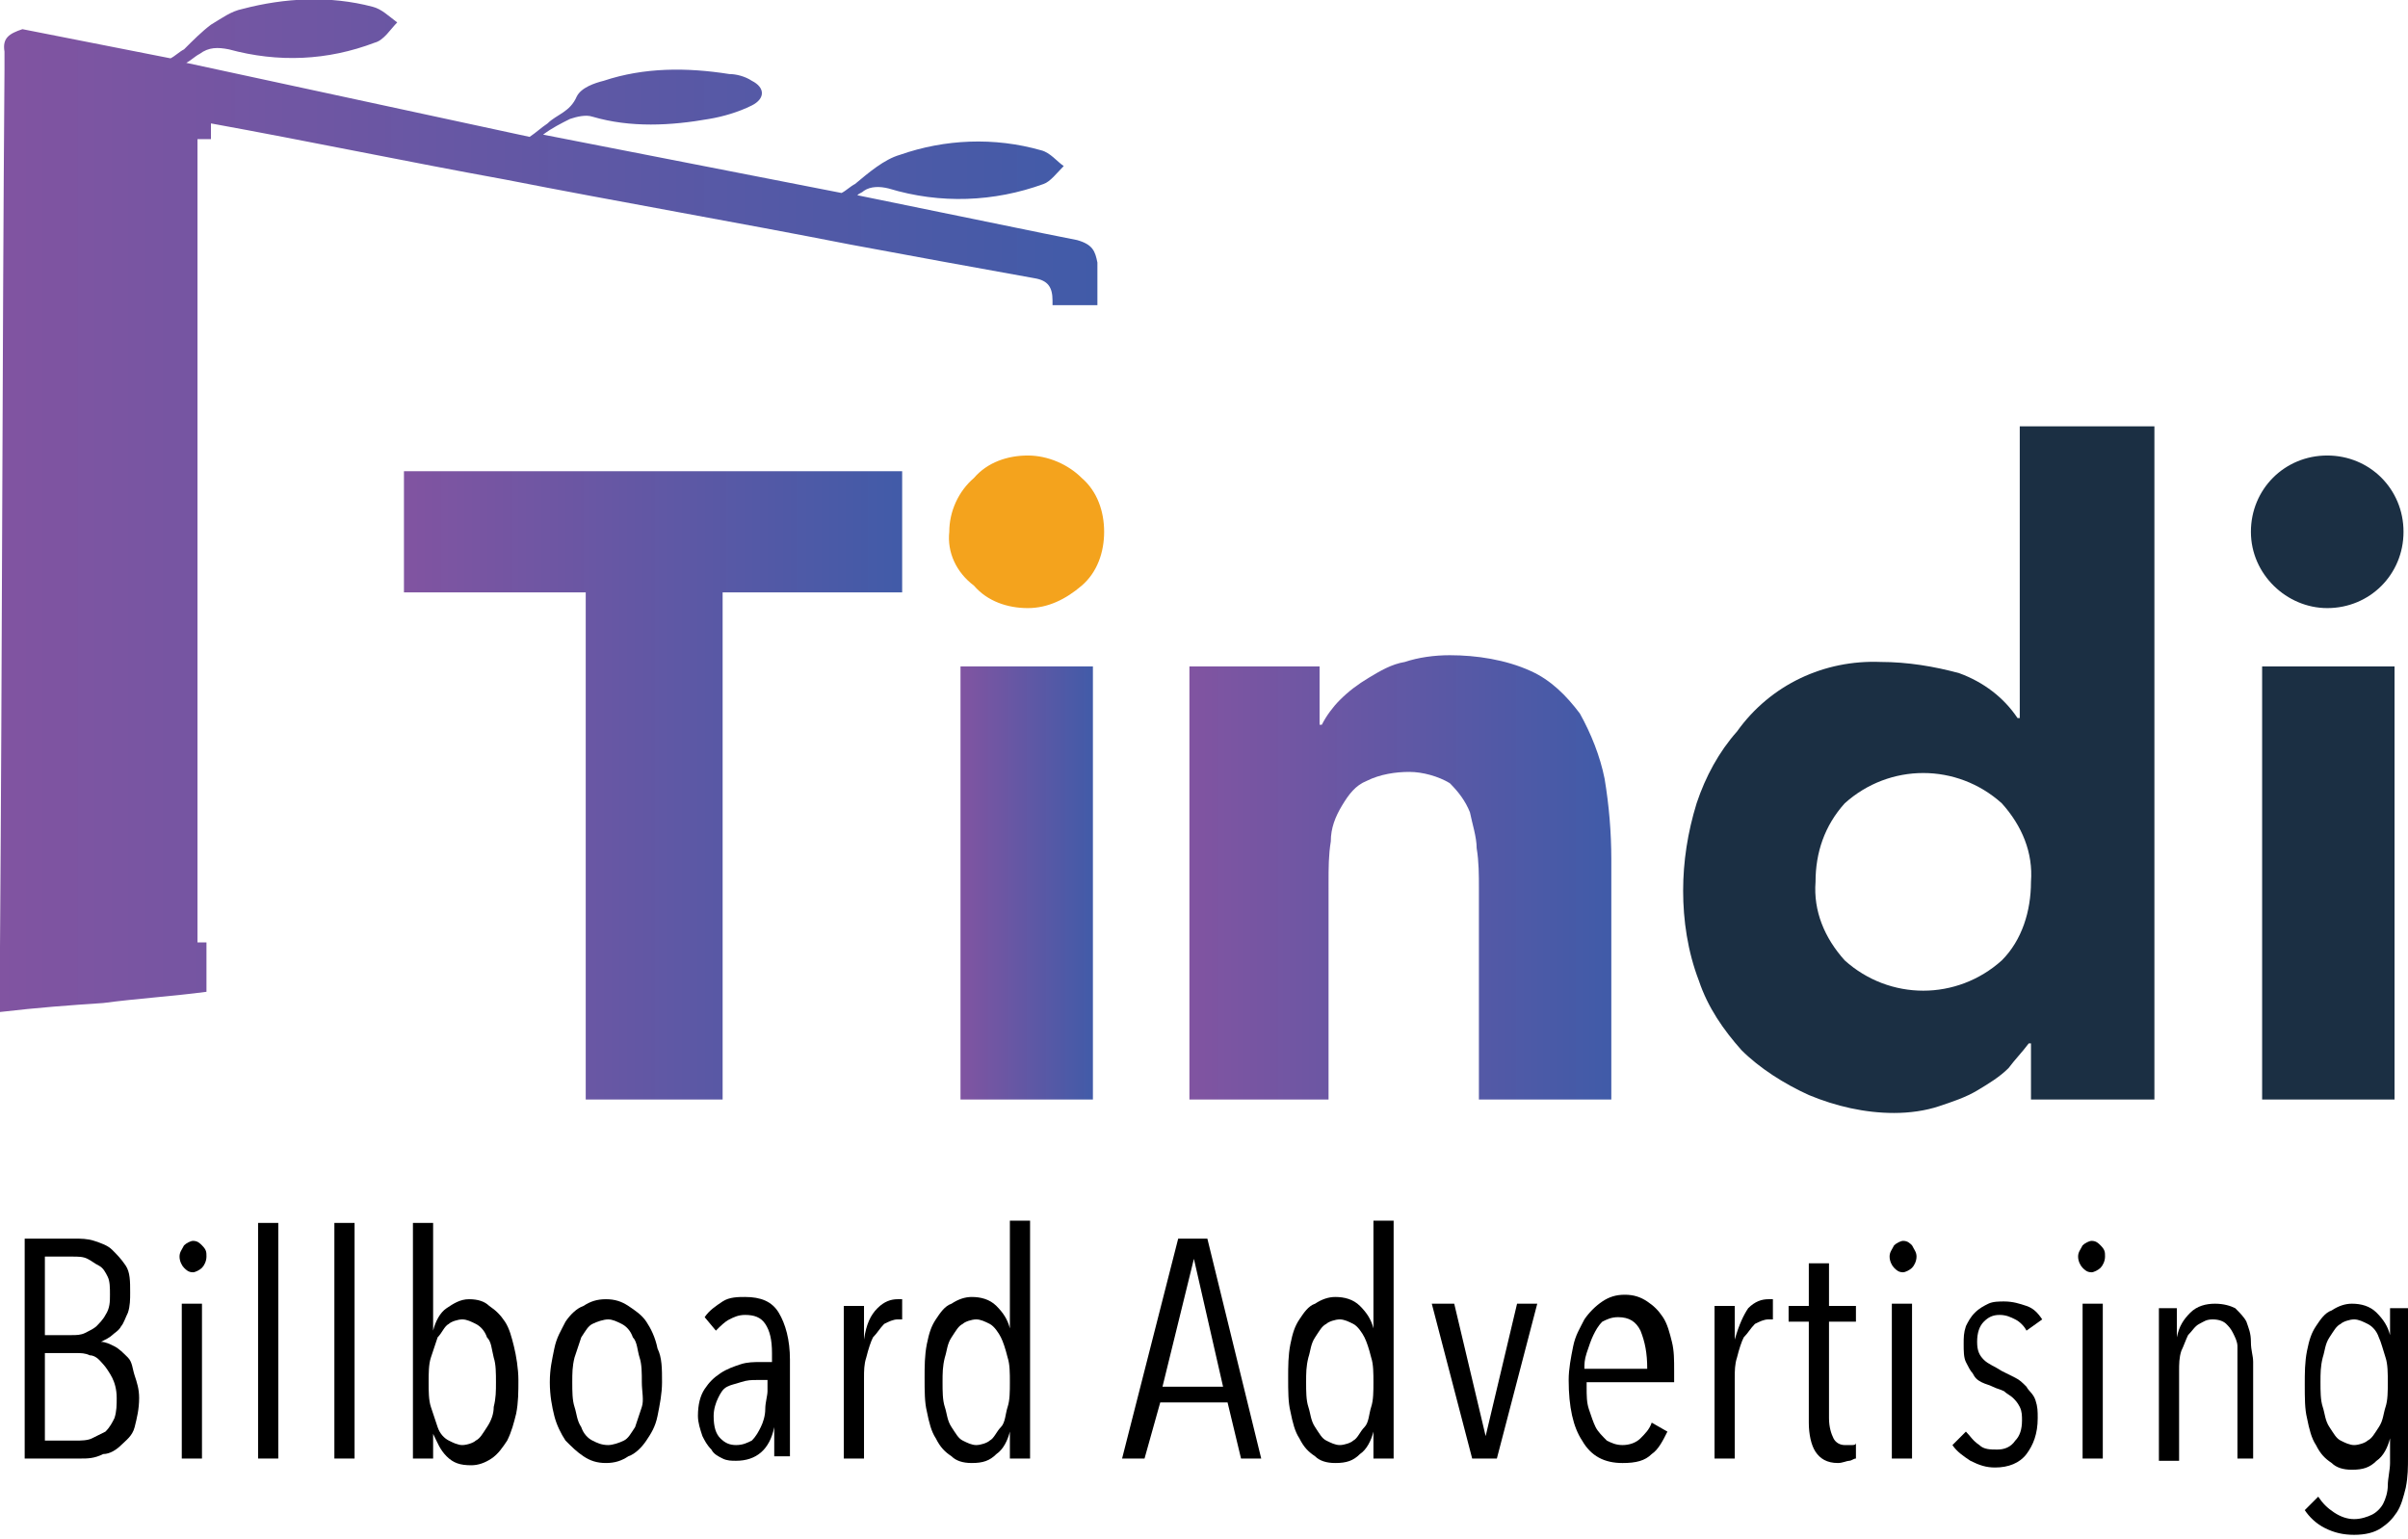 <?xml version="1.0" encoding="utf-8"?>
<!-- Generator: Adobe Illustrator 25.0.0, SVG Export Plug-In . SVG Version: 6.00 Build 0)  -->
<svg version="1.1" id="Layer_1" xmlns="http://www.w3.org/2000/svg" xmlns:xlink="http://www.w3.org/1999/xlink" x="0px" y="0px"
	 viewBox="0 0 107.3 68.6" style="enable-background:new 0 0 107.3 68.6;" xml:space="preserve">
<style type="text/css">
	.st0{fill:url(#_Compound_Path__1_);}
	.st1{fill:url(#_Compound_Path_2_1_);}
	.st2{fill:url(#_Compound_Path_3_1_);}
	.st3{fill-rule:evenodd;clip-rule:evenodd;fill:#1B2F43;}
	.st4{fill:#1B2F43;}
	.st5{fill:#F4A31D;}
	.st6{fill:url(#SVGID_1_);}
</style>
<g id="Layer_1-2">
	<g id="_Group_">
		<linearGradient id="_Compound_Path__1_" gradientUnits="userSpaceOnUse" x1="18.068" y1="34.966" x2="40.27" y2="34.966">
			<stop  offset="0" style="stop-color:#8154A1"/>
			<stop  offset="1" style="stop-color:#415BA8"/>
		</linearGradient>
		<path id="_Compound_Path_" class="st0" d="M26.1,26.4h-8.1V21h22.2v5.4h-8V49h-6.1L26.1,26.4z"/>
		<linearGradient id="_Compound_Path_2_1_" gradientUnits="userSpaceOnUse" x1="42.781" y1="39.36" x2="48.728" y2="39.36">
			<stop  offset="0" style="stop-color:#8154A1"/>
			<stop  offset="1" style="stop-color:#415BA8"/>
		</linearGradient>
		<path id="_Compound_Path_2" class="st1" d="M42.8,29.7h5.9V49h-5.9V29.7z"/>
		<linearGradient id="_Compound_Path_3_1_" gradientUnits="userSpaceOnUse" x1="52.957" y1="39.125" x2="71.531" y2="39.125">
			<stop  offset="0" style="stop-color:#8154A1"/>
			<stop  offset="1" style="stop-color:#415BA8"/>
		</linearGradient>
		<path id="_Compound_Path_3" class="st2" d="M53,29.7h5.8v2.6h0.1c0.2-0.4,0.5-0.8,0.8-1.1c0.4-0.4,0.8-0.7,1.3-1
			c0.5-0.3,1-0.6,1.6-0.7c0.6-0.2,1.3-0.3,2-0.3c1.2,0,2.5,0.2,3.6,0.7c0.9,0.4,1.6,1.1,2.2,1.9c0.5,0.9,0.9,1.9,1.1,2.9
			c0.2,1.2,0.3,2.4,0.3,3.6V49h-5.9v-9.4c0-0.6,0-1.2-0.1-1.8c0-0.5-0.2-1.1-0.3-1.6c-0.2-0.5-0.5-0.9-0.9-1.3
			c-0.5-0.3-1.2-0.5-1.8-0.5c-0.6,0-1.3,0.1-1.9,0.4c-0.5,0.2-0.8,0.6-1.1,1.1c-0.3,0.5-0.5,1-0.5,1.6c-0.1,0.6-0.1,1.2-0.1,1.8V49
			H53L53,29.7z"/>
		<path id="_Compound_Path_4" class="st3" d="M96,49h-5.5v-2.5h-0.1c-0.3,0.4-0.6,0.7-0.9,1.1c-0.4,0.4-0.9,0.7-1.4,1
			c-0.5,0.3-1.1,0.5-1.7,0.7c-0.6,0.2-1.3,0.3-2,0.3c-1.3,0-2.6-0.3-3.8-0.8c-1.1-0.5-2.2-1.2-3-2c-0.8-0.9-1.5-1.9-1.9-3.1
			c-0.5-1.3-0.7-2.7-0.7-4c0-1.3,0.2-2.6,0.6-3.9c0.4-1.2,1-2.3,1.8-3.2c1.5-2.1,3.9-3.2,6.4-3.1c1.2,0,2.4,0.2,3.5,0.5
			c1.1,0.4,2,1.1,2.6,2H90V19H96L96,49z M90.5,39.3c0.1-1.3-0.4-2.5-1.3-3.5c-2-1.8-5-1.8-7,0c-0.9,1-1.3,2.2-1.3,3.5
			c-0.1,1.3,0.4,2.5,1.3,3.5c2,1.8,5,1.8,7,0C90.1,41.9,90.5,40.6,90.5,39.3z"/>
		<path id="_Compound_Path_5" class="st4" d="M100.3,23.7c0-1.9,1.5-3.4,3.4-3.4c1.9,0,3.4,1.5,3.4,3.4c0,0,0,0,0,0
			c0,1.9-1.5,3.4-3.4,3.4C101.9,27.1,100.3,25.6,100.3,23.7C100.3,23.7,100.3,23.7,100.3,23.7z M100.8,29.7h5.9V49h-5.9V29.7z"/>
		<path id="_Path_" class="st5" d="M42.3,23.7c0-0.9,0.4-1.8,1.1-2.4c0.6-0.7,1.5-1,2.4-1c0.9,0,1.8,0.4,2.4,1c0.7,0.6,1,1.5,1,2.4
			c0,0.9-0.3,1.8-1,2.4c-0.7,0.6-1.5,1-2.4,1c-0.9,0-1.8-0.3-2.4-1C42.6,25.5,42.2,24.6,42.3,23.7z"/>
	</g>
</g>
<g>
	<path d="M6.2,62.3c0,0.5-0.1,0.9-0.2,1.3s-0.4,0.6-0.6,0.8c-0.2,0.2-0.5,0.4-0.8,0.4C4.2,65,3.9,65,3.6,65H1.1v-9.8h2.2
		c0.3,0,0.6,0,0.9,0.1s0.6,0.2,0.8,0.4s0.4,0.4,0.6,0.7c0.2,0.3,0.2,0.7,0.2,1.2c0,0.3,0,0.6-0.1,0.9c-0.1,0.2-0.2,0.5-0.3,0.6
		c-0.1,0.2-0.3,0.3-0.4,0.4s-0.3,0.2-0.5,0.3v0c0.2,0,0.4,0.1,0.6,0.2c0.2,0.1,0.4,0.3,0.6,0.5S5.9,61,6,61.3S6.2,61.9,6.2,62.3z
		 M4.9,57.7c0-0.3,0-0.6-0.1-0.8c-0.1-0.2-0.2-0.4-0.4-0.5c-0.2-0.1-0.3-0.2-0.5-0.3C3.7,56,3.5,56,3.2,56H2v3.5h1.2
		c0.2,0,0.4,0,0.6-0.1c0.2-0.1,0.4-0.2,0.5-0.3s0.3-0.3,0.4-0.5C4.9,58.3,4.9,58,4.9,57.7z M5.2,62.3c0-0.4-0.1-0.7-0.2-0.9
		s-0.3-0.5-0.4-0.6S4.3,60.4,4,60.4c-0.2-0.1-0.4-0.1-0.6-0.1H2v3.9h1.4c0.2,0,0.5,0,0.7-0.1c0.2-0.1,0.4-0.2,0.6-0.3
		c0.2-0.2,0.3-0.4,0.4-0.6C5.2,62.9,5.2,62.6,5.2,62.3z"/>
	<path d="M9.2,56c0,0.2-0.1,0.4-0.2,0.5s-0.3,0.2-0.4,0.2c-0.2,0-0.3-0.1-0.4-0.2C8.1,56.4,8,56.2,8,56c0-0.2,0.1-0.3,0.2-0.5
		c0.1-0.1,0.3-0.2,0.4-0.2c0.2,0,0.3,0.1,0.4,0.2C9.2,55.7,9.2,55.8,9.2,56z M8.1,65v-6.9h0.9V65H8.1z"/>
	<path d="M11.5,65V54.5h0.9V65H11.5z"/>
	<path d="M14.9,65V54.5h0.9V65H14.9z"/>
	<path d="M23.1,61.5c0,0.5,0,1-0.1,1.5c-0.1,0.4-0.2,0.8-0.4,1.2c-0.2,0.3-0.4,0.6-0.7,0.8s-0.6,0.3-0.9,0.3c-0.5,0-0.8-0.1-1.1-0.4
		c-0.3-0.3-0.4-0.6-0.6-1h0V65h-0.9V54.5h0.9v4.8h0c0.1-0.4,0.3-0.8,0.6-1s0.6-0.4,1-0.4c0.4,0,0.7,0.1,0.9,0.3
		c0.3,0.2,0.5,0.4,0.7,0.7c0.2,0.3,0.3,0.7,0.4,1.1S23.1,61,23.1,61.5z M22.1,61.6c0-0.4,0-0.8-0.1-1.1c-0.1-0.4-0.1-0.7-0.3-0.9
		c-0.1-0.3-0.3-0.5-0.5-0.6c-0.2-0.1-0.4-0.2-0.6-0.2c-0.2,0-0.5,0.1-0.6,0.2c-0.2,0.1-0.3,0.4-0.5,0.6c-0.1,0.3-0.2,0.6-0.3,0.9
		s-0.1,0.7-0.1,1.1c0,0.4,0,0.8,0.1,1.1s0.2,0.6,0.3,0.9c0.1,0.3,0.3,0.5,0.5,0.6c0.2,0.1,0.4,0.2,0.6,0.2c0.2,0,0.5-0.1,0.6-0.2
		c0.2-0.1,0.3-0.3,0.5-0.6S22,63,22,62.7C22.1,62.3,22.1,62,22.1,61.6z"/>
	<path d="M29.5,61.6c0,0.5-0.1,1-0.2,1.5s-0.3,0.8-0.5,1.1c-0.2,0.3-0.5,0.6-0.8,0.7c-0.3,0.2-0.6,0.3-1,0.3c-0.4,0-0.7-0.1-1-0.3
		c-0.3-0.2-0.5-0.4-0.8-0.7c-0.2-0.3-0.4-0.7-0.5-1.1s-0.2-0.9-0.2-1.5s0.1-1,0.2-1.5c0.1-0.5,0.3-0.8,0.5-1.2
		c0.2-0.3,0.5-0.6,0.8-0.7c0.3-0.2,0.6-0.3,1-0.3c0.4,0,0.7,0.1,1,0.3c0.3,0.2,0.6,0.4,0.8,0.7c0.2,0.3,0.4,0.7,0.5,1.2
		C29.5,60.5,29.5,61,29.5,61.6z M28.6,61.6c0-0.4,0-0.8-0.1-1.1c-0.1-0.3-0.1-0.7-0.3-0.9c-0.1-0.3-0.3-0.5-0.5-0.6
		s-0.4-0.2-0.6-0.2c-0.2,0-0.5,0.1-0.7,0.2s-0.3,0.3-0.5,0.6c-0.1,0.3-0.2,0.6-0.3,0.9c-0.1,0.4-0.1,0.7-0.1,1.1s0,0.8,0.1,1.1
		s0.1,0.6,0.3,0.9c0.1,0.3,0.3,0.5,0.5,0.6c0.2,0.1,0.4,0.2,0.7,0.2c0.2,0,0.5-0.1,0.7-0.2c0.2-0.1,0.3-0.3,0.5-0.6
		c0.1-0.3,0.2-0.6,0.3-0.9S28.6,62,28.6,61.6z"/>
	<path d="M34.5,65c0-0.1,0-0.2,0-0.3c0-0.1,0-0.2,0-0.4c0-0.1,0-0.2,0-0.4c0-0.1,0-0.2,0-0.3h0c-0.2,1-0.8,1.5-1.7,1.5
		c-0.2,0-0.4,0-0.6-0.1s-0.4-0.2-0.5-0.4c-0.2-0.2-0.3-0.4-0.4-0.6c-0.1-0.3-0.2-0.6-0.2-0.9c0-0.5,0.1-0.9,0.3-1.2s0.4-0.5,0.7-0.7
		c0.3-0.2,0.6-0.3,0.9-0.4c0.3-0.1,0.6-0.1,0.9-0.1h0.5v-0.4c0-0.6-0.1-1-0.3-1.3s-0.5-0.4-0.9-0.4c-0.3,0-0.5,0.1-0.7,0.2
		s-0.4,0.3-0.6,0.5l-0.5-0.6c0.2-0.3,0.5-0.5,0.8-0.7s0.7-0.2,1-0.2c0.7,0,1.2,0.2,1.5,0.7c0.3,0.5,0.5,1.2,0.5,2.1v2.9
		c0,0.1,0,0.2,0,0.3c0,0.1,0,0.3,0,0.4c0,0.1,0,0.3,0,0.4s0,0.2,0,0.3H34.5z M34.3,61.5h-0.6c-0.2,0-0.4,0-0.7,0.1s-0.4,0.1-0.6,0.2
		c-0.2,0.1-0.3,0.3-0.4,0.5s-0.2,0.5-0.2,0.8c0,0.5,0.1,0.8,0.3,1c0.2,0.2,0.4,0.3,0.7,0.3c0.3,0,0.5-0.1,0.7-0.2
		c0.2-0.2,0.3-0.4,0.4-0.6c0.1-0.2,0.2-0.5,0.2-0.8s0.1-0.6,0.1-0.8V61.5z"/>
	<path d="M39.1,58.3c0.3-0.3,0.6-0.4,0.9-0.4c0.1,0,0.1,0,0.2,0l0,0.9c0,0-0.1,0-0.1,0c0,0-0.1,0-0.1,0c-0.2,0-0.4,0.1-0.6,0.2
		c-0.2,0.2-0.3,0.4-0.5,0.6c-0.1,0.2-0.2,0.5-0.3,0.9c-0.1,0.3-0.1,0.6-0.1,0.9V65h-0.9v-5.1c0-0.1,0-0.3,0-0.5c0-0.2,0-0.3,0-0.5
		c0-0.2,0-0.3,0-0.4c0-0.1,0-0.2,0-0.3h0.9c0,0.2,0,0.4,0,0.7c0,0.3,0,0.5,0,0.8h0C38.6,59,38.8,58.6,39.1,58.3z"/>
	<path d="M45,65v-1.2h0c-0.1,0.4-0.3,0.8-0.6,1c-0.3,0.3-0.6,0.4-1.1,0.4c-0.4,0-0.7-0.1-0.9-0.3c-0.3-0.2-0.5-0.4-0.7-0.8
		c-0.2-0.3-0.3-0.7-0.4-1.2c-0.1-0.4-0.1-0.9-0.1-1.5c0-0.5,0-1,0.1-1.5s0.2-0.8,0.4-1.1c0.2-0.3,0.4-0.6,0.7-0.7
		c0.3-0.2,0.6-0.3,0.9-0.3c0.4,0,0.8,0.1,1.1,0.4c0.3,0.3,0.5,0.6,0.6,1h0v-4.8h0.9V65H45z M45,61.6c0-0.4,0-0.8-0.1-1.1
		c-0.1-0.4-0.2-0.7-0.3-0.9s-0.3-0.5-0.5-0.6c-0.2-0.1-0.4-0.2-0.6-0.2c-0.2,0-0.5,0.1-0.6,0.2c-0.2,0.1-0.3,0.3-0.5,0.6
		s-0.2,0.6-0.3,0.9c-0.1,0.4-0.1,0.7-0.1,1.1c0,0.4,0,0.8,0.1,1.1c0.1,0.3,0.1,0.6,0.3,0.9s0.3,0.5,0.5,0.6c0.2,0.1,0.4,0.2,0.6,0.2
		c0.2,0,0.5-0.1,0.6-0.2c0.2-0.1,0.3-0.4,0.5-0.6s0.2-0.6,0.3-0.9S45,62,45,61.6z"/>
	<path d="M55.3,65l-0.6-2.5h-3L51,65h-1l2.5-9.8h1.3l2.4,9.8H55.3z M53.2,56.1L53.2,56.1l-1.4,5.7h2.7L53.2,56.1z"/>
	<path d="M61.2,65v-1.2h0c-0.1,0.4-0.3,0.8-0.6,1c-0.3,0.3-0.6,0.4-1.1,0.4c-0.4,0-0.7-0.1-0.9-0.3c-0.3-0.2-0.5-0.4-0.7-0.8
		c-0.2-0.3-0.3-0.7-0.4-1.2c-0.1-0.4-0.1-0.9-0.1-1.5c0-0.5,0-1,0.1-1.5s0.2-0.8,0.4-1.1c0.2-0.3,0.4-0.6,0.7-0.7
		c0.3-0.2,0.6-0.3,0.9-0.3c0.4,0,0.8,0.1,1.1,0.4c0.3,0.3,0.5,0.6,0.6,1h0v-4.8h0.9V65H61.2z M61.2,61.6c0-0.4,0-0.8-0.1-1.1
		c-0.1-0.4-0.2-0.7-0.3-0.9s-0.3-0.5-0.5-0.6c-0.2-0.1-0.4-0.2-0.6-0.2c-0.2,0-0.5,0.1-0.6,0.2c-0.2,0.1-0.3,0.3-0.5,0.6
		s-0.2,0.6-0.3,0.9c-0.1,0.4-0.1,0.7-0.1,1.1c0,0.4,0,0.8,0.1,1.1c0.1,0.3,0.1,0.6,0.3,0.9s0.3,0.5,0.5,0.6c0.2,0.1,0.4,0.2,0.6,0.2
		c0.2,0,0.5-0.1,0.6-0.2c0.2-0.1,0.3-0.4,0.5-0.6s0.2-0.6,0.3-0.9S61.2,62,61.2,61.6z"/>
	<path d="M66.7,65h-1.1l-1.8-6.9h1l1.4,5.9h0l1.4-5.9h0.9L66.7,65z"/>
	<path d="M70.7,61.8c0,0.4,0,0.7,0.1,1c0.1,0.3,0.2,0.6,0.3,0.8c0.1,0.2,0.3,0.4,0.5,0.6c0.2,0.1,0.4,0.2,0.7,0.2
		c0.3,0,0.6-0.1,0.8-0.3c0.2-0.2,0.4-0.4,0.5-0.7l0.7,0.4c-0.2,0.4-0.4,0.8-0.7,1c-0.3,0.3-0.7,0.4-1.3,0.4c-0.8,0-1.4-0.3-1.8-1
		c-0.4-0.6-0.6-1.5-0.6-2.7c0-0.5,0.1-1,0.2-1.5c0.1-0.5,0.3-0.8,0.5-1.2c0.2-0.3,0.5-0.6,0.8-0.8c0.3-0.2,0.6-0.3,1-0.3
		c0.4,0,0.7,0.1,1,0.3c0.3,0.2,0.5,0.4,0.7,0.7s0.3,0.7,0.4,1.1c0.1,0.4,0.1,0.8,0.1,1.3v0.5H70.7z M73.4,61c0-0.7-0.1-1.2-0.3-1.7
		c-0.2-0.4-0.5-0.6-1-0.6c-0.3,0-0.5,0.1-0.7,0.2c-0.2,0.2-0.3,0.4-0.4,0.6c-0.1,0.2-0.2,0.5-0.3,0.8c-0.1,0.3-0.1,0.5-0.1,0.7H73.4
		z"/>
	<path d="M77.9,58.3c0.3-0.3,0.6-0.4,0.9-0.4c0.1,0,0.1,0,0.2,0l0,0.9c0,0-0.1,0-0.1,0c0,0-0.1,0-0.1,0c-0.2,0-0.4,0.1-0.6,0.2
		c-0.2,0.2-0.3,0.4-0.5,0.6c-0.1,0.2-0.2,0.5-0.3,0.9c-0.1,0.3-0.1,0.6-0.1,0.9V65h-0.9v-5.1c0-0.1,0-0.3,0-0.5c0-0.2,0-0.3,0-0.5
		c0-0.2,0-0.3,0-0.4c0-0.1,0-0.2,0-0.3h0.9c0,0.2,0,0.4,0,0.7c0,0.3,0,0.5,0,0.8h0C77.5,59,77.7,58.6,77.9,58.3z"/>
	<path d="M82.4,65.1c-0.1,0-0.3,0.1-0.5,0.1c-0.5,0-0.8-0.2-1-0.5c-0.2-0.3-0.3-0.8-0.3-1.3v-4.5h-0.9v-0.7h0.9v-1.9h0.9v1.9h1.2
		v0.7h-1.2v4.3c0,0.4,0.1,0.7,0.2,0.9c0.1,0.2,0.3,0.3,0.5,0.3c0.1,0,0.2,0,0.3,0c0.1,0,0.2,0,0.2-0.1l0,0.7
		C82.6,65,82.5,65.1,82.4,65.1z"/>
	<path d="M85.4,56c0,0.2-0.1,0.4-0.2,0.5s-0.3,0.2-0.4,0.2c-0.2,0-0.3-0.1-0.4-0.2c-0.1-0.1-0.2-0.3-0.2-0.5c0-0.2,0.1-0.3,0.2-0.5
		c0.1-0.1,0.3-0.2,0.4-0.2c0.2,0,0.3,0.1,0.4,0.2C85.3,55.7,85.4,55.8,85.4,56z M84.3,65v-6.9h0.9V65H84.3z"/>
	<path d="M90.3,59.3c-0.1-0.2-0.3-0.4-0.5-0.5c-0.2-0.1-0.4-0.2-0.7-0.2c-0.3,0-0.5,0.1-0.7,0.3c-0.2,0.2-0.3,0.5-0.3,0.9
		c0,0.4,0.1,0.6,0.3,0.8c0.2,0.2,0.5,0.3,0.8,0.5c0.2,0.1,0.4,0.2,0.6,0.3c0.2,0.1,0.3,0.2,0.5,0.4c0.1,0.2,0.3,0.3,0.4,0.6
		s0.1,0.5,0.1,0.8c0,0.7-0.2,1.2-0.5,1.6s-0.8,0.6-1.4,0.6c-0.4,0-0.7-0.1-1.1-0.3c-0.3-0.2-0.6-0.4-0.8-0.7l0.6-0.6
		c0.2,0.2,0.3,0.4,0.6,0.6c0.2,0.2,0.5,0.2,0.8,0.2c0.3,0,0.6-0.1,0.8-0.4c0.2-0.2,0.3-0.5,0.3-0.9c0-0.2,0-0.4-0.1-0.6
		c-0.1-0.2-0.2-0.3-0.3-0.4c-0.1-0.1-0.3-0.2-0.4-0.3c-0.2-0.1-0.3-0.1-0.5-0.2c-0.2-0.1-0.3-0.1-0.5-0.2c-0.2-0.1-0.3-0.2-0.4-0.4
		c-0.1-0.1-0.2-0.3-0.3-0.5s-0.1-0.5-0.1-0.8c0-0.3,0-0.5,0.1-0.8c0.1-0.2,0.2-0.4,0.4-0.6c0.2-0.2,0.4-0.3,0.6-0.4
		c0.2-0.1,0.5-0.1,0.7-0.1c0.4,0,0.7,0.1,1,0.2s0.5,0.3,0.7,0.6L90.3,59.3z"/>
	<path d="M93.8,56c0,0.2-0.1,0.4-0.2,0.5s-0.3,0.2-0.4,0.2c-0.2,0-0.3-0.1-0.4-0.2c-0.1-0.1-0.2-0.3-0.2-0.5c0-0.2,0.1-0.3,0.2-0.5
		c0.1-0.1,0.3-0.2,0.4-0.2c0.2,0,0.3,0.1,0.4,0.2C93.8,55.7,93.8,55.8,93.8,56z M92.8,65v-6.9h0.9V65H92.8z"/>
	<path d="M99.7,65v-4.4c0-0.2,0-0.4,0-0.6s-0.1-0.4-0.2-0.6c-0.1-0.2-0.2-0.3-0.3-0.4s-0.3-0.2-0.6-0.2s-0.4,0.1-0.6,0.2
		c-0.2,0.1-0.3,0.3-0.5,0.5c-0.1,0.2-0.2,0.5-0.3,0.7c-0.1,0.3-0.1,0.6-0.1,0.9v4h-0.9v-5.1c0-0.1,0-0.3,0-0.5c0-0.2,0-0.3,0-0.5
		c0-0.2,0-0.3,0-0.4c0-0.1,0-0.2,0-0.3H97c0,0.2,0,0.4,0,0.6c0,0.2,0,0.5,0,0.7h0c0.1-0.5,0.3-0.8,0.6-1.1c0.3-0.3,0.7-0.4,1.1-0.4
		c0.4,0,0.7,0.1,0.9,0.2c0.2,0.2,0.4,0.4,0.5,0.6c0.1,0.3,0.2,0.5,0.2,0.9s0.1,0.6,0.1,0.9V65H99.7z"/>
	<path d="M107.3,64.9c0,0.5,0,0.9-0.1,1.4c-0.1,0.4-0.2,0.8-0.4,1.1c-0.2,0.3-0.4,0.5-0.7,0.7s-0.7,0.3-1.2,0.3
		c-0.5,0-0.9-0.1-1.3-0.3c-0.4-0.2-0.7-0.5-0.9-0.8l0.6-0.6c0.2,0.3,0.4,0.5,0.7,0.7c0.3,0.2,0.6,0.3,0.9,0.3c0.3,0,0.6-0.1,0.8-0.2
		c0.2-0.1,0.4-0.3,0.5-0.5c0.1-0.2,0.2-0.5,0.2-0.8c0-0.3,0.1-0.7,0.1-1v-1.1h0c-0.1,0.4-0.3,0.8-0.6,1c-0.3,0.3-0.6,0.4-1.1,0.4
		c-0.4,0-0.7-0.1-0.9-0.3c-0.3-0.2-0.5-0.4-0.7-0.8c-0.2-0.3-0.3-0.7-0.4-1.2c-0.1-0.4-0.1-0.9-0.1-1.5c0-0.5,0-1,0.1-1.5
		s0.2-0.8,0.4-1.1c0.2-0.3,0.4-0.6,0.7-0.7c0.3-0.2,0.6-0.3,0.9-0.3c0.4,0,0.8,0.1,1.1,0.4s0.5,0.6,0.6,1h0v-1.2h0.9V64.9z
		 M106.4,61.6c0-0.4,0-0.8-0.1-1.1s-0.2-0.7-0.3-0.9c-0.1-0.3-0.3-0.5-0.5-0.6c-0.2-0.1-0.4-0.2-0.6-0.2c-0.2,0-0.5,0.1-0.6,0.2
		c-0.2,0.1-0.3,0.3-0.5,0.6s-0.2,0.6-0.3,0.9c-0.1,0.4-0.1,0.7-0.1,1.1c0,0.4,0,0.8,0.1,1.1c0.1,0.3,0.1,0.6,0.3,0.9
		s0.3,0.5,0.5,0.6c0.2,0.1,0.4,0.2,0.6,0.2c0.2,0,0.5-0.1,0.6-0.2c0.2-0.1,0.3-0.3,0.5-0.6s0.2-0.6,0.3-0.9S106.4,62,106.4,61.6z"/>
</g>
<linearGradient id="SVGID_1_" gradientUnits="userSpaceOnUse" x1="2.483403e-06" y1="22.558" x2="48.813" y2="22.558">
	<stop  offset="0" style="stop-color:#8154A1"/>
	<stop  offset="1" style="stop-color:#415BA8"/>
</linearGradient>
<path class="st6" d="M48,10.7c-0.5-0.1-1-0.2-1.5-0.3l-8.3-1.7c0.1-0.1,0.2-0.1,0.3-0.2c0.3-0.2,0.7-0.2,1.1-0.1
	c2.3,0.7,4.7,0.6,6.9-0.2c0.3-0.1,0.6-0.5,0.9-0.8c-0.3-0.2-0.6-0.6-1-0.7c-2.1-0.6-4.3-0.5-6.3,0.2c-0.7,0.2-1.4,0.8-2,1.3
	c-0.2,0.1-0.4,0.3-0.6,0.4L24.2,6c0.4-0.3,0.8-0.5,1.2-0.7c0.3-0.1,0.7-0.2,1-0.1c1.7,0.5,3.5,0.4,5.2,0.1c0.6-0.1,1.3-0.3,1.9-0.6
	c0.6-0.3,0.6-0.8,0-1.1c-0.3-0.2-0.7-0.3-1-0.3c-1.9-0.3-3.8-0.3-5.6,0.3c-0.4,0.1-1,0.3-1.2,0.7c-0.3,0.7-0.9,0.8-1.3,1.2
	c-0.3,0.2-0.5,0.4-0.8,0.6L8.3,2.8c0.2-0.1,0.4-0.3,0.6-0.4c0.4-0.3,0.8-0.3,1.3-0.2c2.2,0.6,4.4,0.5,6.5-0.3c0.4-0.1,0.7-0.6,1-0.9
	c-0.4-0.3-0.7-0.6-1.1-0.7c-1.9-0.5-3.9-0.4-5.8,0.1c-0.5,0.1-0.9,0.4-1.4,0.7C9,1.4,8.6,1.8,8.2,2.2C8,2.3,7.8,2.5,7.6,2.6L1,1.3
	c-0.6,0.2-0.9,0.4-0.8,1c0,0.3,0,0.6,0,0.8c-0.1,13-0.1,26-0.2,39.1c0,0.9,0,1.9,0,2.9c1.7-0.2,3.1-0.3,4.6-0.4
	c1.5-0.2,3.1-0.3,4.6-0.5V42c-0.1,0-0.3,0-0.4,0c0-12,0-23.9,0-35.8c0.2,0,0.4,0,0.6,0V5.5c4.4,0.8,8.7,1.7,13.1,2.5
	c5.1,1,10.3,1.9,15.4,2.9c2.7,0.5,5.4,1,8.2,1.5c0.6,0.1,0.8,0.4,0.8,1c0,0.1,0,0.1,0,0.2h2c0-0.6,0-1.2,0-1.9
	C48.8,11.2,48.7,10.9,48,10.7z M4.6,42.4C4.6,42.4,4.6,42.4,4.6,42.4l0.4,0C4.9,42.4,4.7,42.4,4.6,42.4z"/>
</svg>
